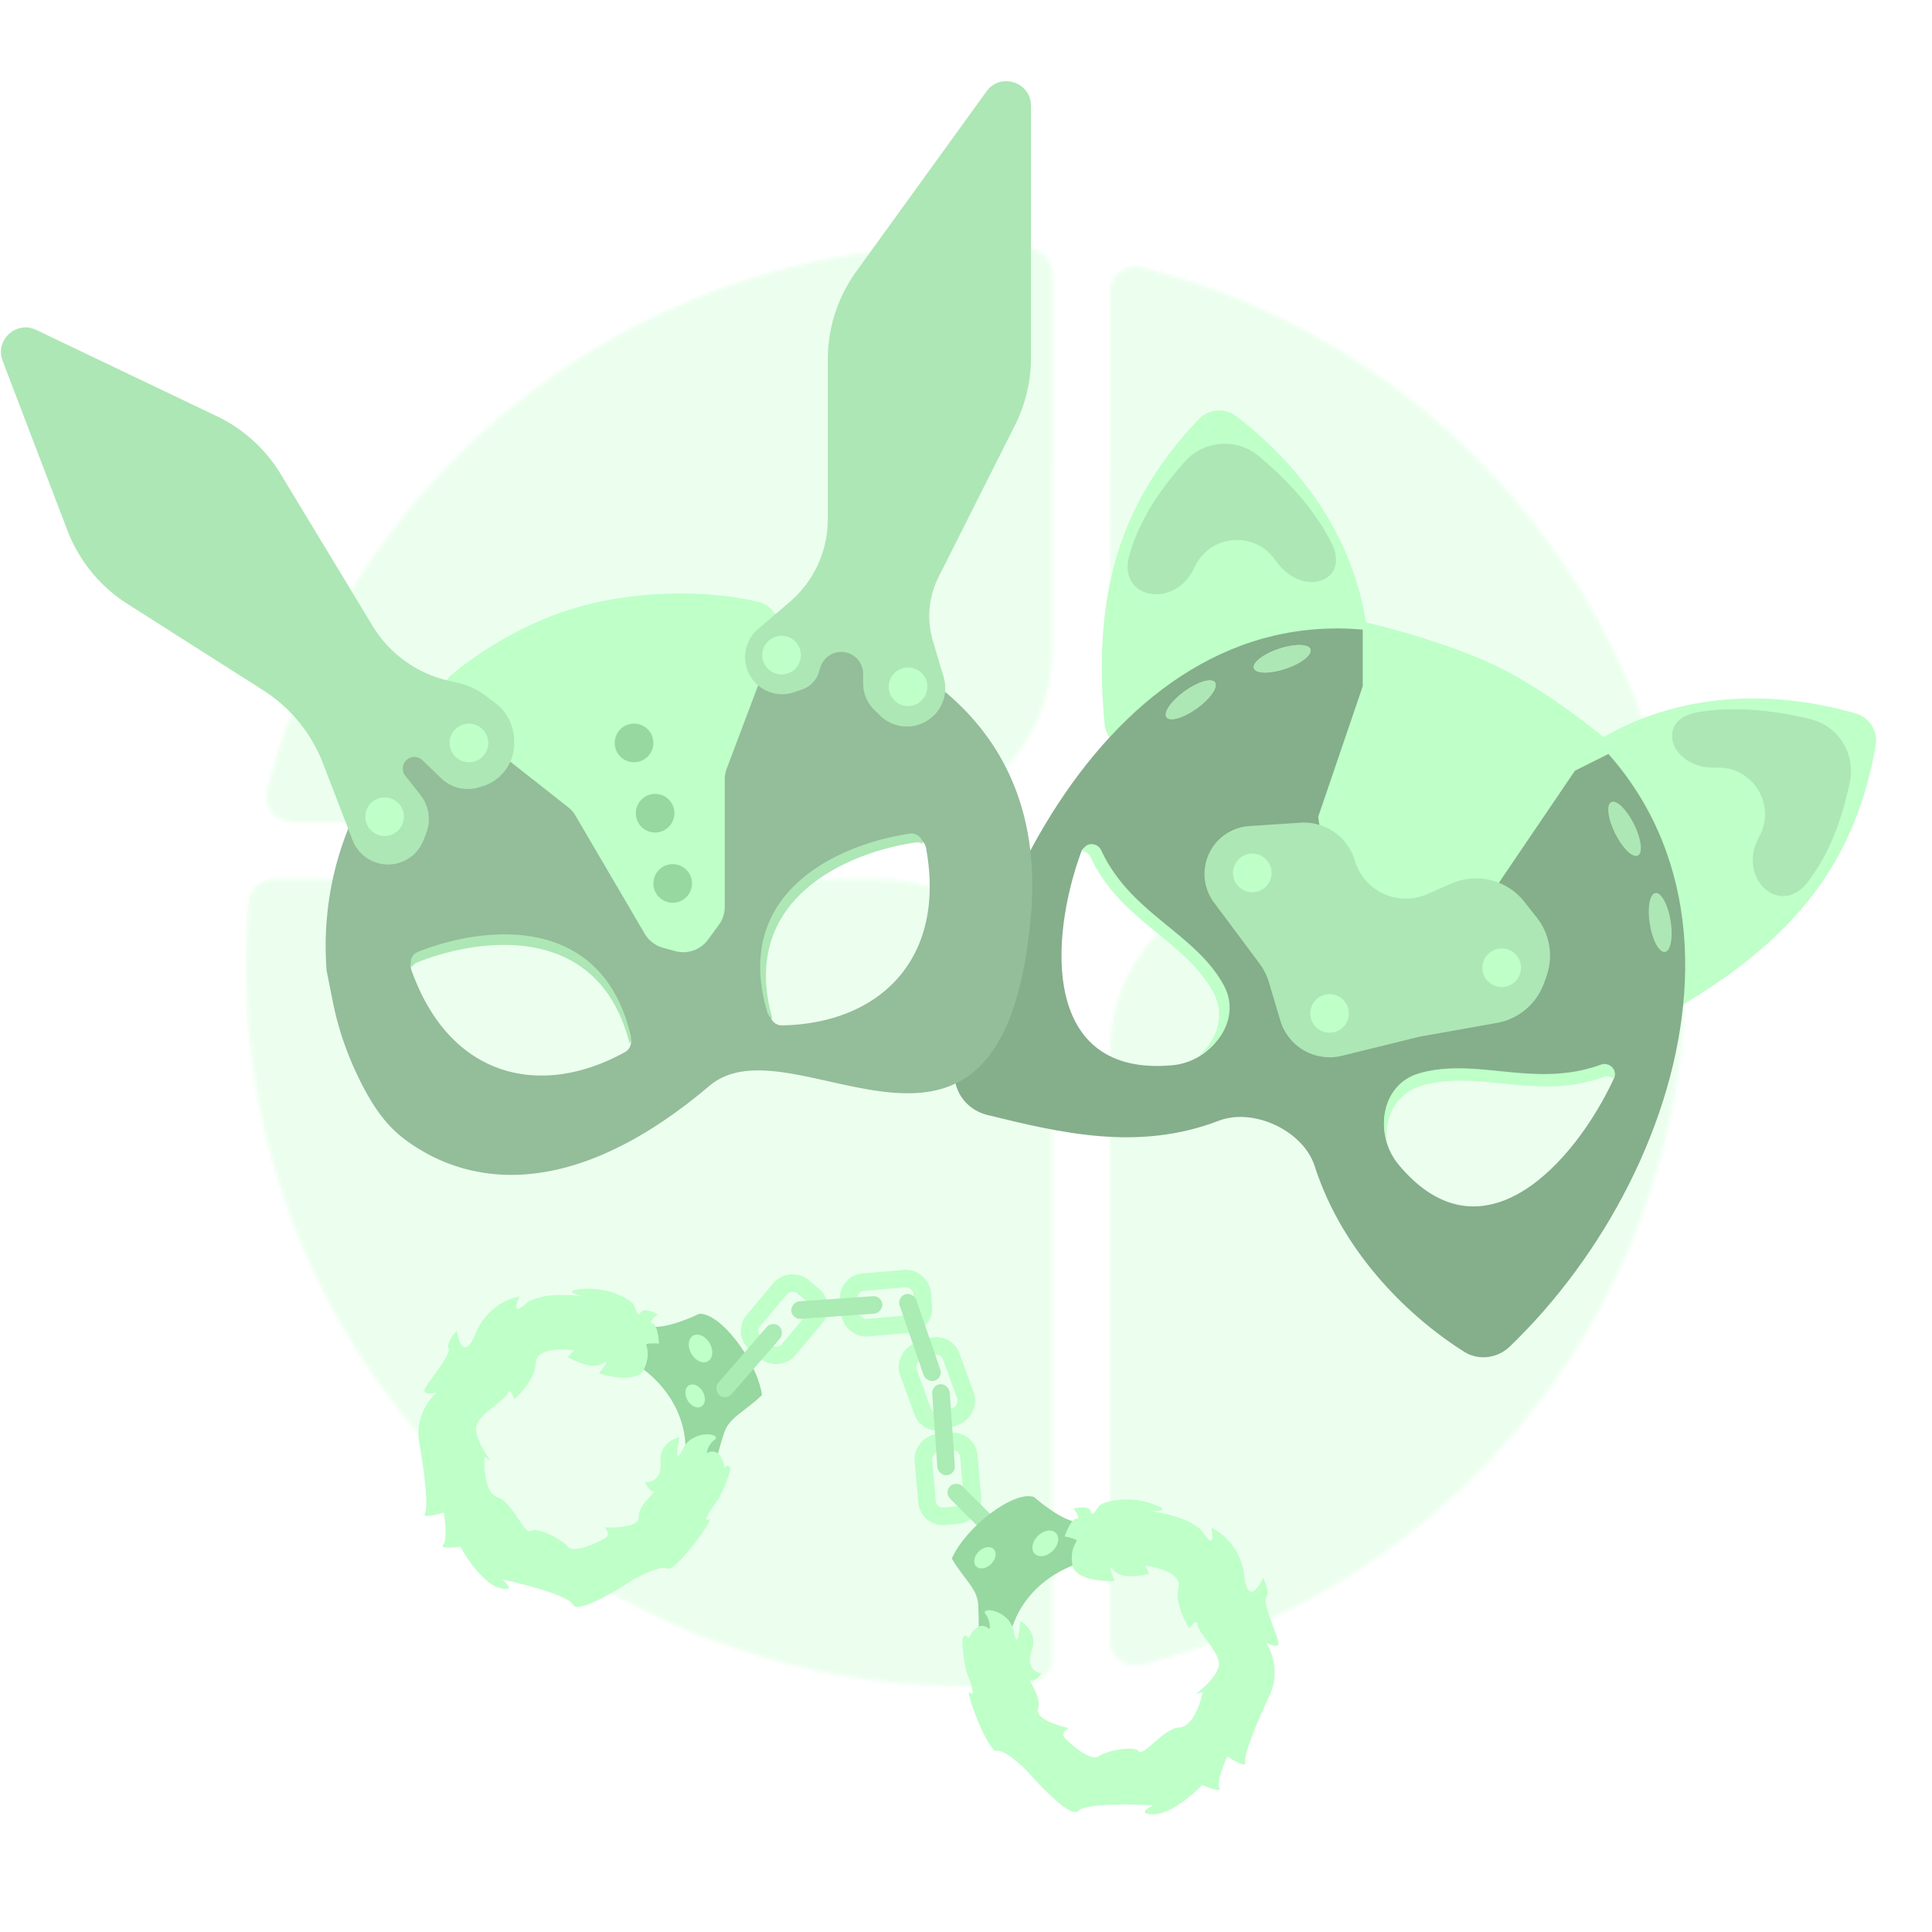 <?xml version="1.0" encoding="utf-8"?>
<svg xmlns="http://www.w3.org/2000/svg" width="550" height="550" fill="none">
  <g clip-path="url(#a)">
    <g opacity=".3">
      <mask id="c" width="410" height="410" x="70" y="70" maskUnits="userSpaceOnUse" style="mask-type:alpha">
        <path fill="url(#b)" fill-rule="evenodd" d="M299.605 78.077c0-3.774-2.82-6.968-6.581-7.296A208 208 0 0 0 275 70c-96.009 0-176.603 66-198.885 155.105C74.97 229.677 78.508 234 83.22 234h167.184c27.172 0 49.2-22.028 49.2-49.2zM70 275c0 113.148 91.667 204.886 204.789 205h.423c5.998-.006 11.937-.27 17.804-.781 3.761-.327 6.581-3.521 6.581-7.296V299.6c0-27.172-22.028-49.2-49.2-49.2H78.077c-3.775 0-6.968 2.82-7.296 6.581A208 208 0 0 0 70 275m410 0c0 96.009-66 176.603-155.105 198.885-4.572 1.144-8.895-2.393-8.895-7.106V299.6c0-27.172 22.027-49.2 49.2-49.2h106.723c3.775 0 6.969 2.82 7.296 6.581.517 5.937.781 11.947.781 18.019m-164-90.201c0 27.173 22.027 49.2 49.2 49.2h101.58c4.712 0 8.248-4.325 7.105-8.897-18.289-73.131-75.857-130.699-148.988-148.988-4.572-1.143-8.897 2.393-8.897 7.106z" clip-rule="evenodd"/>
        <path fill="#fff" fill-opacity=".2" fill-rule="evenodd" d="M299.605 78.077c0-3.774-2.82-6.968-6.581-7.296A208 208 0 0 0 275 70c-96.009 0-176.603 66-198.885 155.105C74.97 229.677 78.508 234 83.22 234h167.184c27.172 0 49.2-22.028 49.2-49.2zM70 275c0 113.148 91.667 204.886 204.789 205h.423c5.998-.006 11.937-.27 17.804-.781 3.761-.327 6.581-3.521 6.581-7.296V299.6c0-27.172-22.028-49.2-49.2-49.2H78.077c-3.775 0-6.968 2.82-7.296 6.581A208 208 0 0 0 70 275m410 0c0 96.009-66 176.603-155.105 198.885-4.572 1.144-8.895-2.393-8.895-7.106V299.6c0-27.172 22.027-49.2 49.2-49.2h106.723c3.775 0 6.969 2.82 7.296 6.581.517 5.937.781 11.947.781 18.019m-164-90.201c0 27.173 22.027 49.2 49.2 49.2h101.58c4.712 0 8.248-4.325 7.105-8.897-18.289-73.131-75.857-130.699-148.988-148.988-4.572-1.143-8.897 2.393-8.897 7.106z" clip-rule="evenodd"/>
      </mask>
      <g mask="url(#c)">
        <path fill="#BFFFC8" d="M70 70h410.001v414.473H70z"/>
        <g filter="url(#d)">
          <rect width="410.001" height="414.473" x="70" y="70" fill="#fff" fill-opacity=".01" rx="11.927"/>
        </g>
      </g>
    </g>
    <path fill="#BFFFC8" d="M351.976 118.509c30.516 23.438 37.747 52.316 37.519 68.247-.048 3.298-2.38 6.001-5.51 7.042l-58.33 19.384c-5.193 1.725-10.699-1.695-11.203-7.144-3.416-36.877 4.161-62.921 26.798-86.69a8.04 8.04 0 0 1 10.726-.839M528.262 203.085c-36.994-10.583-64.507.787-77.176 10.449-2.623 2-3.408 5.483-2.382 8.618l19.125 58.416c1.702 5.2 7.727 7.591 12.407 4.754 31.672-19.195 48.097-40.78 53.733-73.116a8.04 8.04 0 0 0-5.707-9.121"/>
    <path fill="#85AE8B" fill-rule="evenodd" d="M423.833 189.648c-85.176-40.924-138.892 43.358-151.909 114.184-1.141 6.21 2.987 12.067 9.12 13.569 20.943 5.131 42.99 10.453 65.889 1.66 9.923-3.811 24.085 2.816 27.342 12.935 8.241 25.605 27.942 43.641 42.503 52.808 4.163 2.62 9.501 1.921 13.046-1.488 53.868-51.814 80.49-152.117-5.991-193.668m-90.1 113.608c-37.116 3.375-35.065-35.863-25.937-60.74.837-2.281 4.105-2.089 5.131.112 4.584 9.841 11.966 15.872 19.09 21.692 6.069 4.96 11.952 9.766 15.755 16.643 5.44 9.836-2.846 21.276-14.039 22.293m125.734 3.716c-11.136 24.046-37.431 53.241-61.29 24.61-7.196-8.634-4.966-22.582 5.836-25.691 7.553-2.174 15.11-1.413 22.909-.627 9.153.921 18.637 1.876 28.837-1.84 2.282-.832 4.728 1.344 3.708 3.548" clip-rule="evenodd"/>
    <path fill="#BFFFC8" fill-rule="evenodd" d="M308.203 242.336c.93.146 1.826.727 2.28 1.703 4.584 9.84 11.966 15.872 19.09 21.692 6.07 4.959 11.952 9.765 15.755 16.643 3.63 6.562 1.149 13.839-4.228 18.257 7.349-3.906 11.479-12.571 7.228-20.257-3.803-6.878-9.685-11.684-15.755-16.643-7.124-5.82-14.506-11.852-19.09-21.692-1.025-2.202-4.294-2.393-5.131-.113zM459.265 307.022a3.02 3.02 0 0 0-2.814-.406c-10.199 3.716-19.684 2.761-28.837 1.84-7.798-.785-15.356-1.546-22.909.627-7.213 2.076-10.604 8.985-9.918 15.918-2.445-7.963.76-17.022 9.207-19.453 7.553-2.174 15.111-1.413 22.909-.628 9.153.922 18.638 1.877 28.837-1.84 2.282-.832 4.729 1.344 3.708 3.548z" clip-rule="evenodd"/>
    <path fill="#66876A" d="M515.329 204.704c-13.07-3.151-23.54-3.39-32.022-1.966-12.324 2.07-7.909 15.795 4.588 15.795h1.297c10.13 0 16.521 10.894 11.58 19.736-6.475 11.587 5.985 23.29 13.965 12.684 5.605-7.449 9.345-16.348 11.873-28.297 1.704-8.057-3.275-16.021-11.281-17.952M358.365 129.865c10.309 8.63 16.731 16.904 20.632 24.568 5.669 11.137-7.989 15.754-15.424 5.71l-.773-1.043c-6.026-8.141-18.585-6.797-22.752 2.435-5.461 12.098-22.28 9.046-18.503-3.678 2.653-8.937 7.58-17.238 15.679-26.378 5.462-6.164 14.826-6.9 21.141-1.614" opacity=".2"/>
    <path fill="#94BD9A" fill-rule="evenodd" d="M201.948 309.127c-40.833 34.579-70.534 27.725-87.285 14.784-5.923-4.576-9.758-11.199-12.987-17.951a88.4 88.4 0 0 1-6.93-20.793l-1.774-8.864C88.158 211.53 151.18 174.33 171.75 171.266c20.569-3.063 129.982 1.313 121.667 90.157-5.432 58.031-32.597 51.97-57.446 46.426-13.194-2.943-25.735-5.741-34.023 1.278m-22.402-13.28c-8.363-35.079-42.02-31.125-60.545-23.779a3.255 3.255 0 0 0-1.86 4.13c10.857 30.624 36.753 36.635 60.809 23.293a3.3 3.3 0 0 0 1.596-3.644m80.388-57.165c-19.717 2.9-50.841 16.305-40.544 50.865a3.3 3.3 0 0 0 3.204 2.358c27.505-.473 46.926-18.627 41.016-50.576a3.255 3.255 0 0 0-3.676-2.647" clip-rule="evenodd"/>
    <path fill="#BFFFC8" d="m161.698 229.763-32.492-25.579c-3.977-3.13-4.442-8.947-.546-12.178 9.366-7.768 25.211-17.712 44.405-21.177 18.449-3.331 33.647-1.709 42.988.545 4.482 1.081 6.514 5.872 4.886 10.186l-14.049 37.23a8.7 8.7 0 0 0-.564 3.09v36.248a8.75 8.75 0 0 1-1.686 5.164l-3.062 4.191a8.75 8.75 0 0 1-9.395 3.273l-3.438-.948a8.76 8.76 0 0 1-5.224-4.011l-19.686-33.583a8.8 8.8 0 0 0-2.137-2.451"/>
    <path fill="#ADE7B5" d="M19.195 151.005.753 102.73c-2.256-5.906 3.852-11.54 9.557-8.815l51.402 24.559a42.9 42.9 0 0 1 18.202 16.491l26.156 43.215a34.07 34.07 0 0 0 21.535 15.566l2.739.628a20.6 20.6 0 0 1 7.671 3.531l2.822 2.09a13.66 13.66 0 0 1 5.528 10.975v.709a12.71 12.71 0 0 1-9.087 12.181l-1.025.305a10.88 10.88 0 0 1-10.648-2.596l-5.352-5.161a3.304 3.304 0 0 0-4.882 4.432l4.311 5.435a11.09 11.09 0 0 1 1.669 10.85l-.772 2.02a10.826 10.826 0 0 1-20.213.027l-8.442-21.904a42.9 42.9 0 0 0-16.994-20.76l-38.696-24.624a42.9 42.9 0 0 1-17.039-20.879M215.8 179.092l9.035-7.744a30.97 30.97 0 0 0 10.814-23.511v-45.454c0-9.025 2.847-17.82 8.136-25.133l37.046-51.227c3.978-5.501 12.672-2.687 12.672 4.102v71.688a42.9 42.9 0 0 1-4.581 19.286l-21.737 43.178a24.7 24.7 0 0 0-1.616 18.127l3.084 10.387a10.92 10.92 0 0 1-18.084 10.933l-1.663-1.618a10.55 10.55 0 0 1-3.191-7.558v-2.723a6.23 6.23 0 0 0-3.541-5.618c-3.435-1.643-7.527.155-8.642 3.796l-.42 1.373a7.46 7.46 0 0 1-4.689 4.867l-2.309.802c-6.055 2.104-12.57-1.643-13.798-7.935a10.54 10.54 0 0 1 3.484-10.018"/>
    <path fill="#BFFFC8" d="M387.95 195.337v-18.381c8.461 1.896 28.622 7.44 41.577 14.442 12.954 7.003 26.113 17.506 31.073 21.883l-12.254 6.127-24.946 36.763-37.201 20.132-4.814-1.751-6.127-42.015z"/>
    <path fill="#ADE7B5" d="m358.516 274.249-12.905-17.298a13.654 13.654 0 0 1 10.047-21.788l14.539-.957a15.13 15.13 0 0 1 15.5 10.793c2.589 8.722 12.235 13.204 20.571 9.557l6.926-3.031a17.51 17.51 0 0 1 20.764 5.2l3.545 4.496a17.5 17.5 0 0 1 2.715 16.793l-.691 1.91a17.5 17.5 0 0 1-13.393 11.281l-21.995 3.917-22.129 5.441a14.64 14.64 0 0 1-17.53-10.039l-3.218-10.805a17.5 17.5 0 0 0-2.746-5.47"/>
    <path fill="#97D7A0" d="M178.821 386.94c15.49 8.885 17.154 22.639 16.05 28.406l8.102 3.95c.487-2.118 1.824-7.411 3.27-11.643s6.055-5.965 10.686-10.527c-1.459-9.793-11.845-23.424-17.858-23.116-10.786 5.011-14.879 3.896-15.577 2.712-8.012-.296-20.163 1.333-4.673 10.218"/>
    <path fill="#BFFFC8" d="M203.489 409.79c-1.703 1.319-2.229 3.137-2.279 3.88 3.345-1.746 4.792 2.042 5.098 4.155.481-.49 1.464-1.111 1.546.329s-2.142 6.28-3.265 8.52c-1.807 2.418-4.908 6.974-2.861 5.857 2.56-1.396-9.548 15.268-11.704 14.001-1.724-1.013-7.443 1.813-10.087 3.353-5.085 3.391-15.57 9.526-16.829 6.931s-13.947-5.873-20.133-7.188c1.556 1.301 3.566 3.603-.835 2.409-4.402-1.194-9.225-8.318-11.086-11.731-2.112.306-6.048.622-4.893-.555 1.155-1.176.596-6.608.172-9.177-2.137.678-6.21 1.687-5.399.308 1.013-1.725.069-10.977-1.559-20.052-1.302-7.26 2.798-12.66 5.011-14.453-1.597.415-4.487.728-3.271-1.342 1.519-2.586 7.371-9.587 6.584-11.209-.629-1.297 1.308-3.871 2.355-4.995.517 3.396 2.307 8.313 5.324.808s9.653-10.18 12.593-10.579c-1.038 2.096-2.162 5.456 1.649 2.128s13.181-2.695 17.39-1.962c-2.95-.573-7.272-1.837-.965-2.307 7.884-.587 13.666 3.389 14.275 4.327.609.937 1.067 4.106 2.08 2.381.811-1.379 3.6-.205 4.894.555-1.023.753-2.757 2.324-1.52 2.587s1.752 3.928 1.854 5.728c-1.115-.075-3.397-.14-3.6.205-.253.431 1.396 2.56-.705 7.124-1.681 3.652-9.269 2.287-12.852 1.148 1.385-1.699 3.541-4.646 1.088-2.839s-7.665-.444-9.964-1.794l1.697-1.903c-3.549-.538-10.673-.586-10.772 3.53-.098 4.117-4.093 8.614-6.078 10.347-.44-1.225-1.436-3.279-1.902-1.697-.582 1.978-8.007 5.734-8.918 9.259-.728 2.819 2.388 7.781 4.037 9.909l-1.725-1.013c-.226 3.347.199 10.323 3.709 11.457 4.386 1.417 7.561 10.82 9.436 9.602s9.026 2.403 10.675 4.532 9.76-1.806 10.95-2.846c.953-.832-.077-2.172-.711-2.738 3.346.226 9.998-.041 9.834-2.921-.205-3.6 5.674-7.685 4.306-7.329-1.095.284-2.131-1.638-2.512-2.635 1.631.185 4.796-.662 4.408-5.529-.388-4.868 3.452-6.864 5.421-7.254-.658 3.093-1.4 8.108.889 3.422 2.861-5.858 11.279-4.393 9.15-2.744"/>
    <ellipse cx="3.5" cy="2.5" fill="#BFFFC8" rx="3.5" ry="2.5" transform="scale(-1 1)rotate(-59.912 245.407 374.666)"/>
    <ellipse cx="4.216" cy="3.011" fill="#BFFFC8" rx="4.216" ry="3.011" transform="scale(-1 1)rotate(-59.912 232.827 370.116)"/>
    <rect width="21" height="13" x="241.208" y="365.412" stroke="#BFFFC8" stroke-width="5" rx="4.5" transform="rotate(-5 241.208 365.412)"/>
    <rect width="21" height="13" x="211.553" y="379.414" stroke="#BFFFC8" stroke-width="5" rx="4.5" transform="rotate(-50 211.553 379.414)"/>
    <rect width="21" height="13" x="269.24" y="381.866" stroke="#BFFFC8" stroke-width="5" rx="4.5" transform="rotate(70 269.24 381.866)"/>
    <rect width="21" height="13" x="275.415" y="409.983" stroke="#BFFFC8" stroke-width="5" rx="4.5" transform="rotate(85 275.415 409.983)"/>
    <rect width="5" height="26" x="225.438" y="375.624" fill="#ABEBB4" rx="2.5" transform="rotate(-94 225.438 375.624)"/>
    <rect width="5" height="26" x="206.625" y="398.786" fill="#ABEBB4" rx="2.5" transform="rotate(-139 206.625 398.786)"/>
    <rect width="5" height="26" x="255.297" y="369.276" fill="#ABEBB4" rx="2.5" transform="rotate(-19 255.297 369.276)"/>
    <rect width="5" height="26" x="265.203" y="394.213" fill="#ABEBB4" rx="2.5" transform="rotate(-4 265.203 394.213)"/>
    <rect width="5" height="26" x="268.688" y="424.854" fill="#ABEBB4" rx="2.5" transform="rotate(-45 268.688 424.854)"/>
    <path fill="#97D7A0" d="M310.407 444.001c-17.296 4.443-22.56 17.259-23.03 23.111l-8.861 1.652c.093-2.171.214-7.629-.054-12.093s-4.25-7.361-7.5-12.99c4.011-9.052 17.65-19.429 23.365-17.532 9.064 7.7 13.306 7.714 14.294 6.759 7.802 1.846 19.081 6.65 1.786 11.093"/>
    <path fill="#BFFFC8" d="M280.544 459.464c1.291 1.725 1.314 3.617 1.165 4.347-2.76-2.573-5.163.693-6.02 2.649-.333-.601-1.116-1.461-1.578-.095s.394 6.624.88 9.082c1.099 2.811 2.877 8.029 1.2 6.407-2.096-2.027 5.142 17.258 7.556 16.611 1.932-.518 6.693 3.728 8.832 5.915 4 4.623 12.474 13.326 14.378 11.159 1.905-2.166 15.007-1.95 21.32-1.571-1.845.839-4.396 2.524.164 2.544 4.561.02 11.105-5.564 13.807-8.358 1.955.856 5.665 2.209 4.865.767-.801-1.442 1.184-6.529 2.276-8.892 1.88 1.221 5.537 3.278 5.123 1.733-.518-1.932 2.854-10.6 6.838-18.914 3.187-6.652.671-12.949-.985-15.266 1.429.825 4.131 1.896 3.51-.423-.776-2.897-4.555-11.203-3.364-12.557.952-1.083-.231-4.079-.941-5.442-1.403 3.137-4.436 7.4-5.347-.637s-6.596-12.382-9.325-13.549c.443 2.297.632 5.835-2.156 1.613-2.787-4.222-11.988-6.105-16.24-6.519 2.995.233 7.498.165 1.544-1.966-7.444-2.664-14.076-.37-14.912.372s-2.122 3.674-2.639 1.742c-.414-1.545-3.416-1.155-4.865-.767.785.998 2.04 2.974.777 2.898s-2.734 3.321-3.311 5.028c1.095.224 3.311.769 3.415 1.156.129.483-2.027 2.096-1.216 7.055.649 3.967 8.326 4.67 12.084 4.526-.883-2.006-2.178-5.421-.294-3.027s7.507 1.612 10.082.922l-1.13-2.285c3.565.425 10.445 2.274 9.445 6.269s1.654 9.392 3.106 11.591c.75-1.064 2.257-2.779 2.285-1.13.035 2.061 6.193 7.658 6.133 11.298-.048 2.911-4.372 6.865-6.528 8.478l1.932-.517c-.673 3.286-2.938 9.897-6.623 10.056-4.605.199-10.167 8.419-11.651 6.746s-9.34-.086-11.496 1.527-8.927-4.337-9.798-5.657c-.697-1.055.652-2.072 1.414-2.449-3.286-.673-9.627-2.7-8.703-5.433 1.156-3.415-3.424-8.917-2.2-8.21.98.566 2.49-1.012 3.122-1.872-1.621-.256-4.447-1.914-2.777-6.503 1.669-4.588-1.502-7.535-3.296-8.434-.189 3.156-.808 8.188-1.768 3.062-1.199-6.408-9.703-7.236-8.09-5.08"/>
    <ellipse cx="280.397" cy="443.458" fill="#BFFFC8" rx="3.5" ry="2.5" transform="rotate(-44.481 280.397 443.458)"/>
    <ellipse cx="297.579" cy="439.364" fill="#BFFFC8" rx="4.216" ry="3.011" transform="rotate(-44.481 297.579 439.364)"/>
    <circle cx="191.5" cy="251.5" r="5.5" fill="#97D7A0"/>
    <circle cx="186.5" cy="231.5" r="5.5" fill="#97D7A0"/>
    <circle cx="356.5" cy="248.5" r="5.5" fill="#BFFFC8"/>
    <circle cx="378.5" cy="288.5" r="5.5" fill="#BFFFC8"/>
    <circle cx="427.5" cy="275.5" r="5.5" fill="#BFFFC8"/>
    <circle cx="180.5" cy="211.5" r="5.5" fill="#97D7A0"/>
    <circle cx="133.5" cy="211.5" r="5.5" fill="#BFFFC8"/>
    <circle cx="258.5" cy="195.5" r="5.5" fill="#BFFFC8"/>
    <circle cx="109.5" cy="232.5" r="5.5" fill="#BFFFC8"/>
    <circle cx="222.5" cy="186.5" r="5.5" fill="#BFFFC8"/>
    <ellipse cx="338.979" cy="199.224" fill="#ADE7B5" rx="8.5" ry="3" transform="rotate(-35.75 338.979 199.224)"/>
    <ellipse cx="338.979" cy="199.224" fill="#ADE7B5" rx="8.5" ry="3" transform="rotate(-35.75 338.979 199.224)"/>
    <ellipse cx="8.5" cy="3" fill="#ADE7B5" rx="8.5" ry="3" transform="scale(-1 1)rotate(-80.75 -79.408 415.715)"/>
    <ellipse cx="365.013" cy="187.544" fill="#ADE7B5" rx="8.5" ry="3" transform="rotate(-18.514 365.013 187.544)"/>
    <ellipse cx="365.013" cy="187.544" fill="#ADE7B5" rx="8.5" ry="3" transform="rotate(-18.514 365.013 187.544)"/>
    <ellipse cx="8.5" cy="3" fill="#ADE7B5" rx="8.5" ry="3" transform="scale(-1 1)rotate(-63.514 -38.821 499.915)"/>
    <path fill="#ADE7B5" fill-rule="evenodd" d="M118.997 270.956c18.525-7.346 52.181-11.3 60.544 23.778a3.3 3.3 0 0 1-.32 2.36c-8.618-34.389-41.977-30.439-60.388-23.138a3.23 3.23 0 0 0-1.608 1.379l-.088-.249a3.254 3.254 0 0 1 1.86-4.13M258.99 237.318c-19.716 2.9-50.84 16.305-40.543 50.865.24.808.775 1.473 1.465 1.888-9.737-34.096 21.13-47.356 40.727-50.239a3.24 3.24 0 0 1 2.074.386l-.047-.253a3.253 3.253 0 0 0-3.676-2.647" clip-rule="evenodd"/>
  </g>
  <defs>
    <radialGradient id="b" cx="0" cy="0" r="1" gradientTransform="rotate(-156.332 167.658 101.645)scale(186.989 164.226)" gradientUnits="userSpaceOnUse">
      <stop stop-color="#71BEF6"/>
      <stop offset=".276" stop-color="#FFC451"/>
      <stop offset=".589" stop-color="#E1F664"/>
      <stop offset=".783" stop-color="#FF9A61"/>
      <stop offset="1" stop-color="#CDACFE"/>
    </radialGradient>
    <clipPath id="a">
      <path fill="#fff" d="M0 0h550v550H0z"/>
    </clipPath>
    <filter id="d" width="512.873" height="517.345" x="18.564" y="18.564" color-interpolation-filters="sRGB" filterUnits="userSpaceOnUse">
      <feFlood flood-opacity="0" result="BackgroundImageFix"/>
      <feGaussianBlur in="BackgroundImageFix" stdDeviation="25.718"/>
      <feComposite in2="SourceAlpha" operator="in" result="effect1_backgroundBlur_7717_87416"/>
      <feBlend in="SourceGraphic" in2="effect1_backgroundBlur_7717_87416" result="shape"/>
    </filter>
  </defs>
</svg>